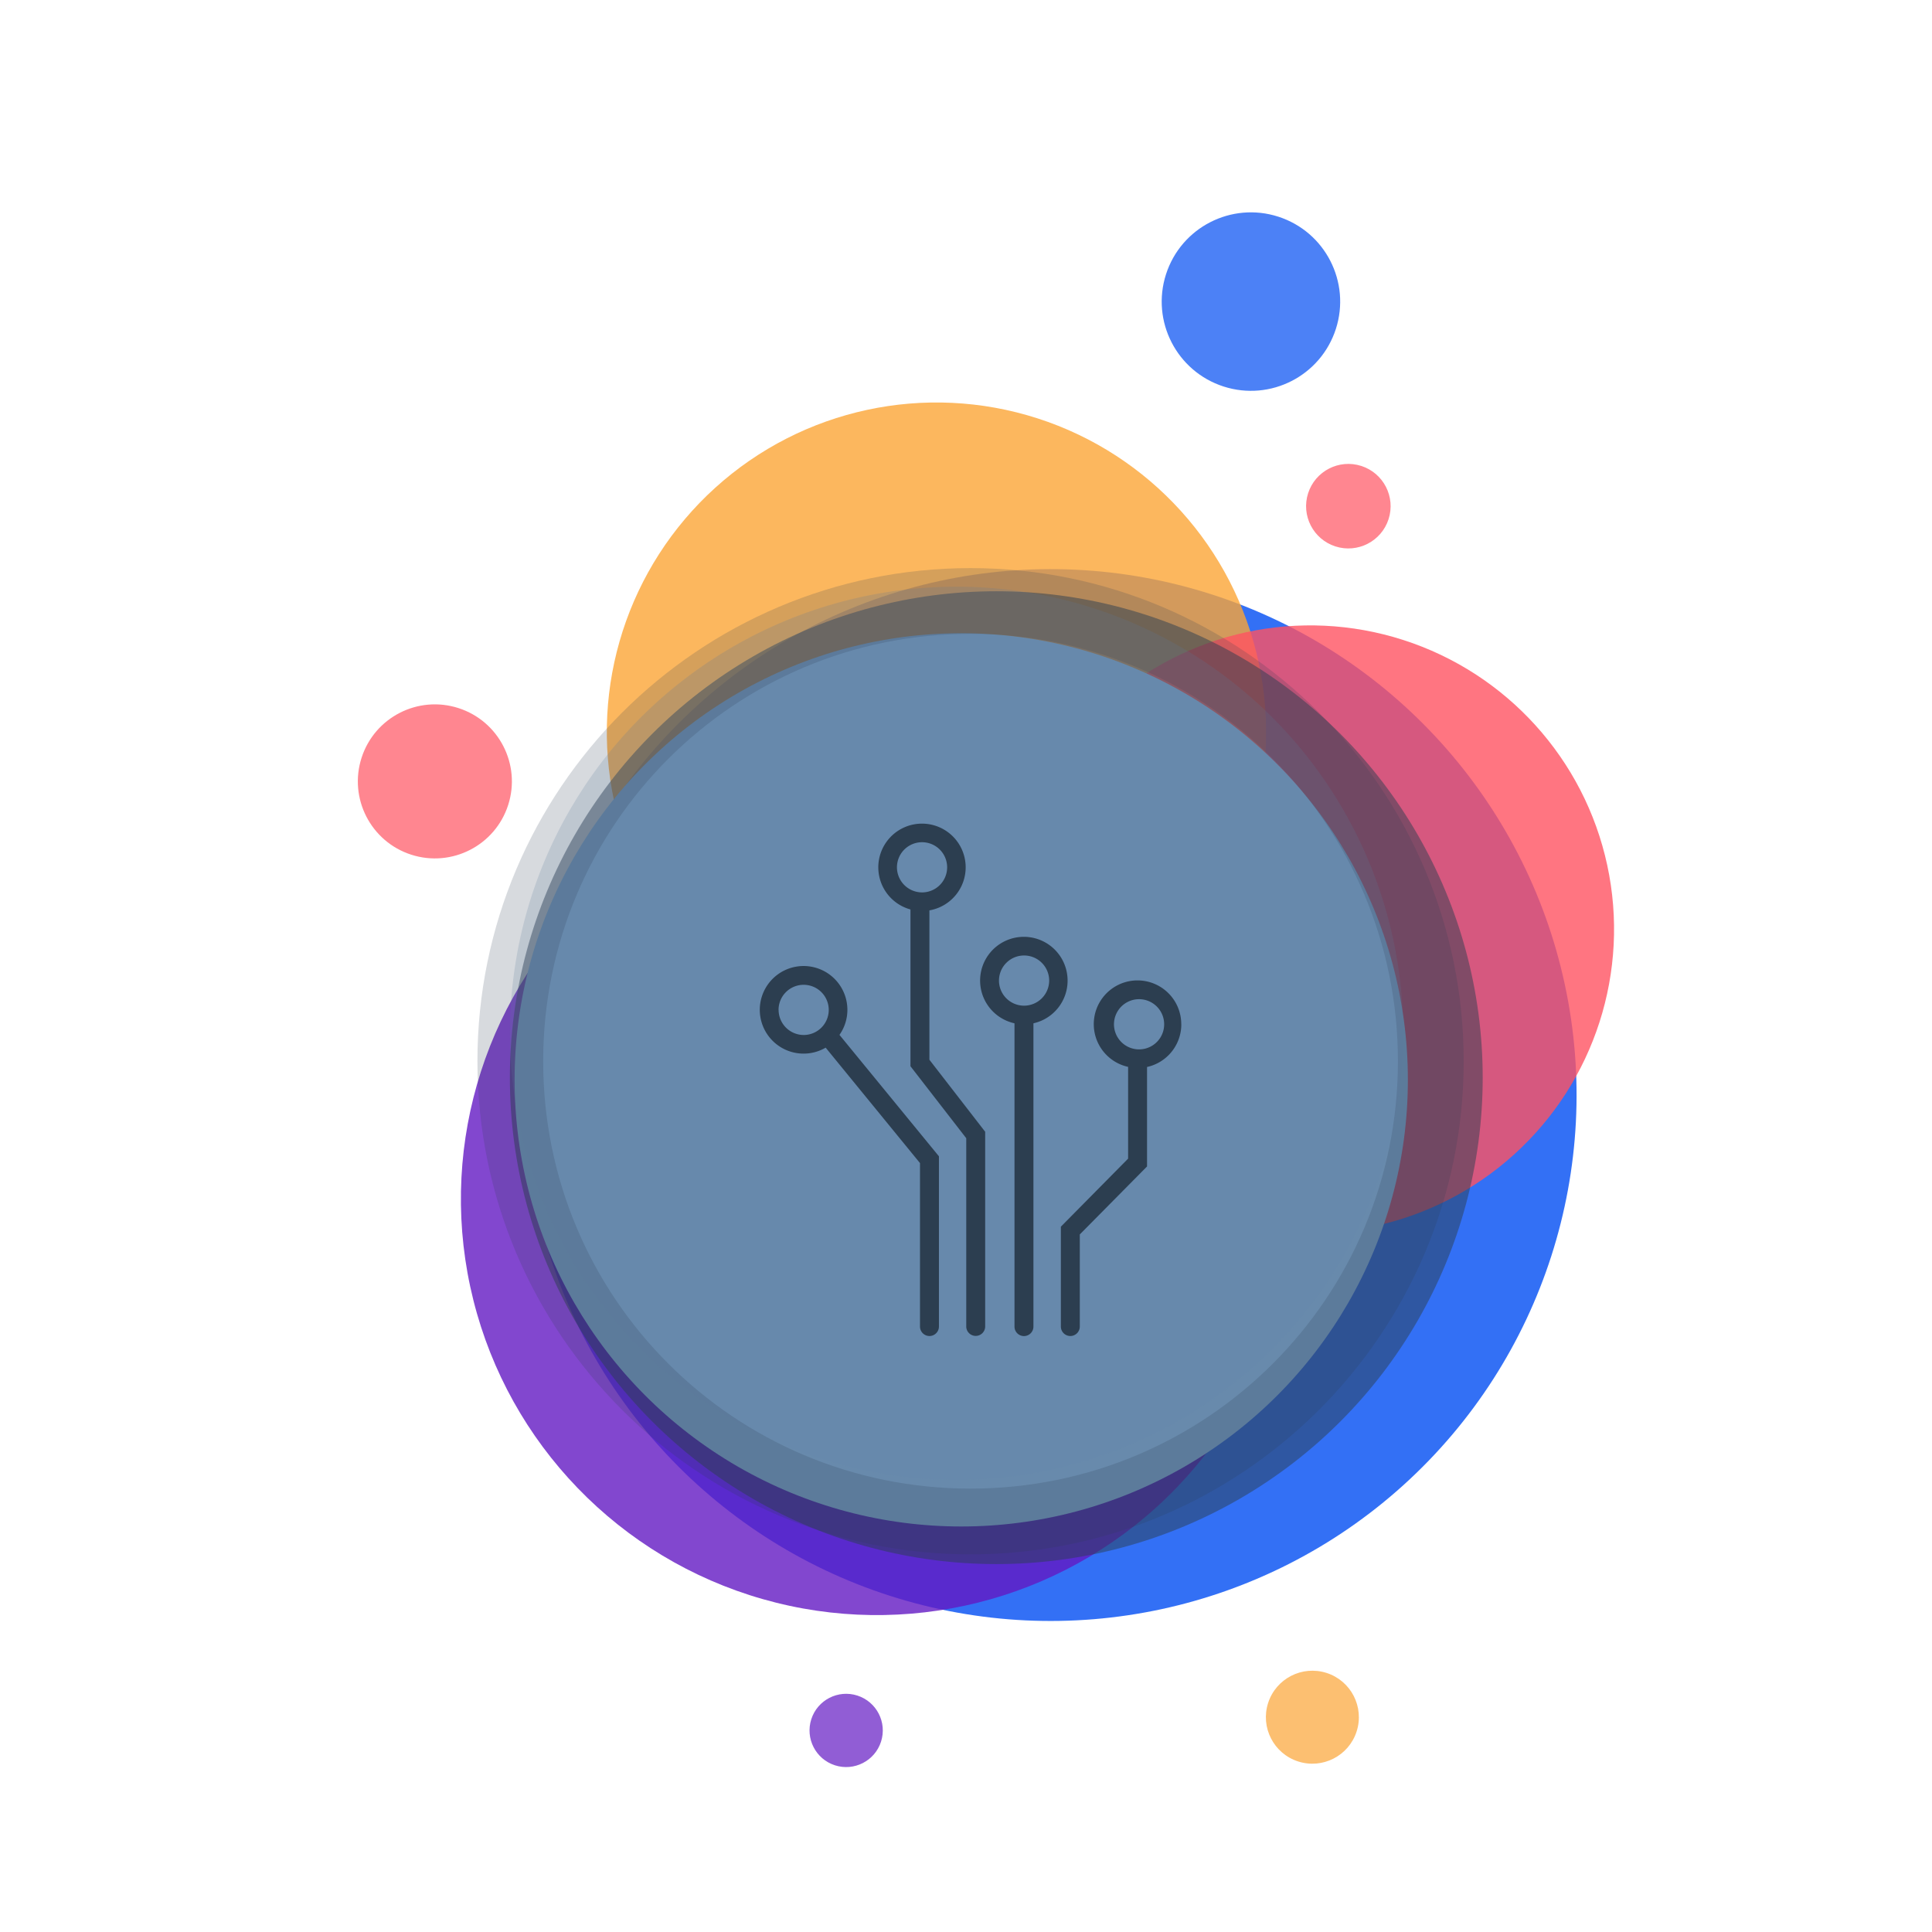 <?xml version="1.0" encoding="UTF-8" standalone="no" ?>
<!DOCTYPE svg PUBLIC "-//W3C//DTD SVG 1.1//EN" "http://www.w3.org/Graphics/SVG/1.1/DTD/svg11.dtd">
<svg xmlns="http://www.w3.org/2000/svg" xmlns:xlink="http://www.w3.org/1999/xlink" version="1.1" width="500" height="500" viewBox="0 0 500 500" xml:space="preserve">
<desc>Created with Fabric.js 3.6.3</desc>
<defs>
</defs>
<g transform="matrix(0.792 -2.461 2.461 0.792 251.178 249.322)"  >
<g style=""   >
		<g transform="matrix(1.12 0 0 1.12 -10.091 11.67)"  >
<circle style="stroke: none; stroke-width: 0; stroke-dasharray: none; stroke-linecap: butt; stroke-dashoffset: 0; stroke-linejoin: miter; stroke-miterlimit: 4; fill: rgb(0,76,242); fill-rule: evenodd; opacity: 0.8;"  cx="0" cy="0" r="47.006" />
</g>
		<g transform="matrix(0.702 0 0 0.702 20.991 -10.34)"  >
<circle style="stroke: none; stroke-width: 0; stroke-dasharray: none; stroke-linecap: butt; stroke-dashoffset: 0; stroke-linejoin: miter; stroke-miterlimit: 4; fill: rgb(251,165,54); fill-rule: evenodd; opacity: 0.8;"  cx="0" cy="0" r="47.006" />
</g>
		<g transform="matrix(0.164 0 0 0.164 0.914 -56.627)"  >
<circle style="stroke: none; stroke-width: 0; stroke-dasharray: none; stroke-linecap: butt; stroke-dashoffset: 0; stroke-linejoin: miter; stroke-miterlimit: 4; fill: rgb(255,83,98); fill-rule: evenodd; opacity: 0.7;"  cx="0" cy="0" r="47.006" />
</g>
		<g transform="matrix(0.886 0 0 0.886 -25.328 -1.693)"  >
<circle style="stroke: none; stroke-width: 0; stroke-dasharray: none; stroke-linecap: butt; stroke-dashoffset: 0; stroke-linejoin: miter; stroke-miterlimit: 4; fill: rgb(99,25,195); fill-rule: evenodd; opacity: 0.8;"  cx="0" cy="0" r="47.006" />
</g>
		<g transform="matrix(0.647 0 0 0.647 13.674 31.322)"  >
<circle style="stroke: none; stroke-width: 0; stroke-dasharray: none; stroke-linecap: butt; stroke-dashoffset: 0; stroke-linejoin: miter; stroke-miterlimit: 4; fill: rgb(255,83,98); fill-rule: evenodd; opacity: 0.8;"  cx="0" cy="0" r="47.006" />
</g>
		<g transform="matrix(0.078 0 0 -0.078 -76.908 11.67)"  >
<circle style="stroke: none; stroke-width: 0; stroke-dasharray: none; stroke-linecap: butt; stroke-dashoffset: 0; stroke-linejoin: miter; stroke-miterlimit: 4; fill: rgb(99,25,195); fill-rule: evenodd; opacity: 0.7;"  cx="0" cy="0" r="47.006" />
</g>
		<g transform="matrix(0.09 0 0 0.09 55.153 21.98)"  >
<circle style="stroke: none; stroke-width: 0; stroke-dasharray: none; stroke-linecap: butt; stroke-dashoffset: 0; stroke-linejoin: miter; stroke-miterlimit: 4; fill: rgb(255,83,98); fill-rule: evenodd; opacity: 0.7;"  cx="0" cy="0" r="47.006" />
</g>
		<g transform="matrix(0.19 0 0 0.19 71.661 6.424)"  >
<circle style="stroke: none; stroke-width: 0; stroke-dasharray: none; stroke-linecap: butt; stroke-dashoffset: 0; stroke-linejoin: miter; stroke-miterlimit: 4; fill: rgb(0,76,242); fill-rule: evenodd; opacity: 0.7;"  cx="0" cy="0" r="47.006" />
</g>
		<g transform="matrix(0.099 0 0 0.099 -61.35 55.69)"  >
<circle style="stroke: none; stroke-width: 0; stroke-dasharray: none; stroke-linecap: butt; stroke-dashoffset: 0; stroke-linejoin: miter; stroke-miterlimit: 4; fill: rgb(251,165,54); fill-rule: evenodd; opacity: 0.7;"  cx="0" cy="0" r="47.006" />
</g>
</g>
</g>
<g transform="matrix(2.678 0 0 2.678 257.84 278.901)"  >
<circle style="stroke: none; stroke-width: 0; stroke-dasharray: none; stroke-linecap: butt; stroke-dashoffset: 0; stroke-linejoin: miter; stroke-miterlimit: 4; fill: rgb(44,62,80); fill-rule: evenodd; opacity: 0.5;"  cx="0" cy="0" r="47.006" />
</g>
<g transform="matrix(2.459 0 0 2.459 248.769 279.465)"  >
<circle style="stroke: none; stroke-width: 0; stroke-dasharray: none; stroke-linecap: butt; stroke-dashoffset: 0; stroke-linejoin: miter; stroke-miterlimit: 4; fill: rgb(104,138,172); fill-rule: evenodd; opacity: 1;"  cx="0" cy="0" r="47.006" />
</g>
<g transform="matrix(2.459 0 0 2.459 247.564 267.42)"  >
<circle style="stroke: none; stroke-width: 0; stroke-dasharray: none; stroke-linecap: butt; stroke-dashoffset: 0; stroke-linejoin: miter; stroke-miterlimit: 4; fill: rgb(104,138,172); fill-rule: evenodd; opacity: 0.2;"  cx="0" cy="0" r="47.006" />
</g>
<g transform="matrix(2.836 0 0 2.836 251.178 274.647)"  >
<path style="stroke: none; stroke-width: 0; stroke-dasharray: none; stroke-linecap: butt; stroke-dashoffset: 0; stroke-linejoin: miter; stroke-miterlimit: 4; fill: rgb(44,62,80); fill-rule: nonzero; opacity: 0.19;"  transform=" translate(-50, -1002.362)" d="m 50 957.362 c -24.817 0 -45 20.183 -45 45 c 0 24.817 20.183 45 45 45 c 24.817 0 45 -20.183 45 -45 c 0 -24.817 -20.183 -45 -45 -45 z m 0 6 c 21.575 0 39 17.425 39 39 c 0 21.575 -17.425 39 -39 39 c -21.575 0 -39 -17.425 -39 -39 c 0 -21.575 17.425 -39 39 -39 z" stroke-linecap="round" />
</g>
<g transform="matrix(1.476 0 0 1.476 251.178 279.465)"  >
<path style="stroke: none; stroke-width: 0; stroke-dasharray: none; stroke-linecap: butt; stroke-dashoffset: 0; stroke-linejoin: miter; stroke-miterlimit: 4; fill: rgb(44,62,80); fill-rule: nonzero; opacity: 1;"  transform=" translate(-49.985, -50.006)" d="M 42.77 20.29 a 7.66 7.66 0 1 0 -3.32 -0.16 V 47.62 l 9.78 12.62 v 33 a 1.66 1.66 0 1 0 3.32 0 V 59.11 L 42.77 46.48 V 20.29 Z m -5.69 -7.55 a 4.4 4.4 0 1 1 4.4 4.4 A 4.41 4.41 0 0 1 37.08 12.74 Z m -8.69 25 a 7.68 7.68 0 1 0 -3.81 6.62 L 41.12 64.6 V 93.26 a 1.66 1.66 0 0 0 3.32 0 V 63.41 L 27 42.12 A 7.62 7.62 0 0 0 28.39 37.76 Z m -12.07 0 a 4.4 4.4 0 1 1 4.4 4.4 A 4.41 4.41 0 0 1 16.33 37.76 Z m 70.61 2.51 a 7.67 7.67 0 1 0 -9.32 7.48 V 63.82 L 65.82 75.75 V 93.26 a 1.66 1.66 0 1 0 3.32 0 V 77.11 L 80.93 65.19 V 47.75 A 7.66 7.66 0 0 0 86.94 40.27 Z m -7.58 4.4 H 79.19 A 4.4 4.4 0 1 1 79.36 44.66 Z M 67 32.6 a 7.67 7.67 0 1 0 -9.31 7.49 a 1.63 1.63 0 0 0 0 0.18 v 53 a 1.66 1.66 0 0 0 3.32 0 v -53 a 1.63 1.63 0 0 0 0 -0.18 A 7.66 7.66 0 0 0 67 32.6 Z M 59.37 37 a 4.4 4.4 0 1 1 4.4 -4.4 A 4.41 4.41 0 0 1 59.37 37 Z" stroke-linecap="round" />
</g>
</svg>
